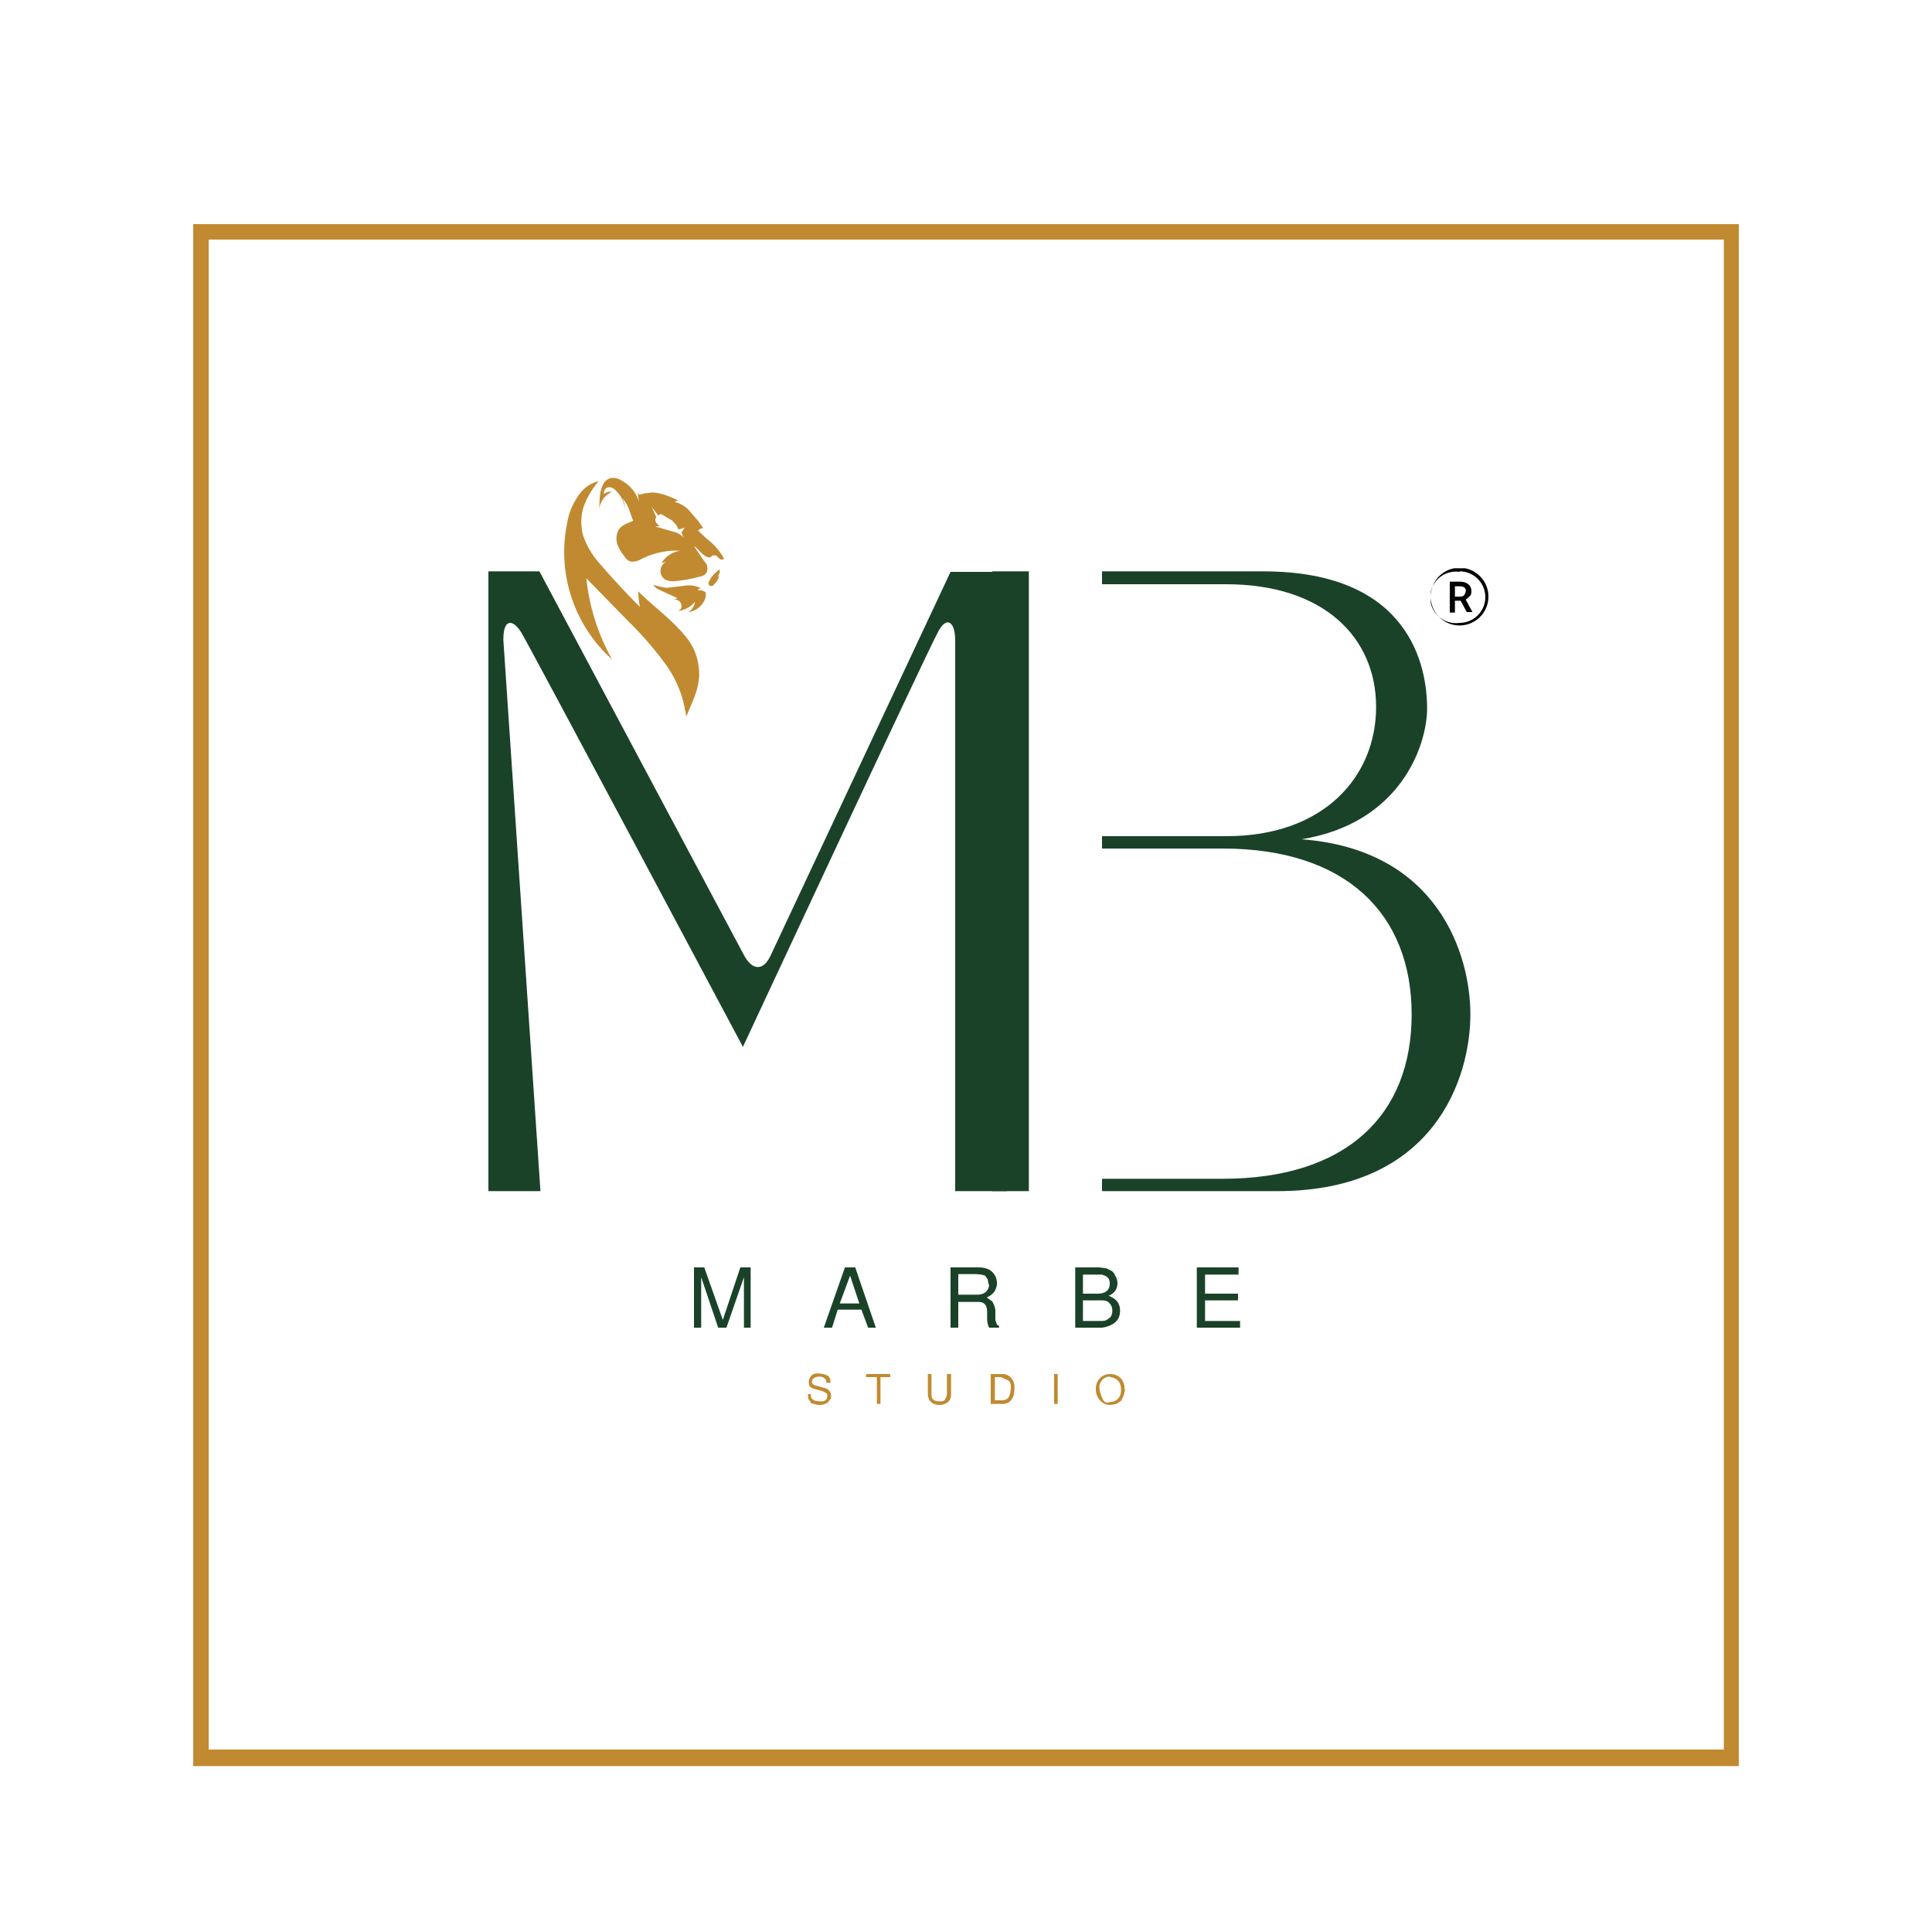 <svg xmlns="http://www.w3.org/2000/svg" width="500" viewBox="0 0 375 375" height="500" version="1.0"><defs><clipPath id="a"><path d="M37.5 43.5h300v299.3h-300Zm0 0"/></clipPath><clipPath id="b"><path d="M199.7 96.6h14.2v138.8h-14.2Zm0 0"/></clipPath><clipPath id="c"><path d="M109 93h27v46h-27Zm0 0"/></clipPath><clipPath id="d"><path d="M116 92.6h24.5V113H116Zm0 0"/></clipPath><clipPath id="e"><path d="M277.7 110.3H289v11.2h-11.3Zm0 0"/></clipPath></defs><path fill="#fff" d="M-37.5-37.5h450v450h-450z"/><path fill="#fff" d="M-37.5-37.5h450v450h-450z"/><g clip-path="url(#a)"><path transform="matrix(.751 0 0 .749 37.5 43.5)" fill="none" d="M0 0h399.6v399.3H0V0" stroke="#C18A30" stroke-width="8"/></g><path d="m104.9 231.2-7.2-107q0-3.2 1.3-3.3 1 0 2.2 1.9c1.8 3 43 80.4 43 80.4s35.7-76.6 37.8-80.4q1-2 2-2 1.3.2 1.4 3.3v107.1h10.1V111h-11l-34.8 74.2q-1.1 2.5-2.6 2.5t-2.8-2.5l-39.6-74.3h-9.9v120.3Zm0 0" fill="#1a4228"/><path d="M247.9 231.2c30.7 0 37.5-22.2 37.5-34.3 0-11.4-6.1-32-32.8-34 19.3-3.1 24.4-18.3 24.4-25.4 0-8-3.2-26.6-31.8-26.6h-52.6v120.3Zm-45.8-10.6.1-49.9c0-3.6 2.4-6 6-6h29.1c24 0 36.7 12.7 36.7 32.2s-12.6 31.9-36.7 31.9h-28.8c-4.3 0-6.4-1.7-6.4-8.2m.1-101.4c.5-4.6 2.6-5.8 6.3-5.8H238c19 0 29.1 10.4 29.1 23.8 0 13.6-10.2 25.1-29 25.1h-30c-3.6 0-6-2.4-6-6Zm0 0" fill="#1a4228"/><g clip-path="url(#b)"><path fill="#fff" d="M199.7 96.7h14.2v138.7h-14.2z"/></g><g clip-path="url(#c)"><path fill="#C18A30" d="M110.2 101a28 28 0 0 0 8.6 27 41 41 0 0 1-5-15.8l8.2 8.4q3.9 3.8 7.2 8.3a22 22 0 0 1 4 10.2c1.1-2.7 2.5-5.3 2.5-8.2q0-4.5-3-7.8c-2.5-3-6-5.5-8.8-8.3q0 1.4.3 3-4-4-7.7-8.3a16 16 0 0 1-3.3-5.5 10 10 0 0 1 .1-5.7q1-2.7 2.9-4.9-2.5.6-4 2.9a13 13 0 0 0-2 4.6m0 0"/></g><g clip-path="url(#d)"><path fill="#C18A30" d="M116.9 94.4q-.4 1-.5 2.3l-.1 2q.5-2.3 2.4-3.2-.7-.2-1.5.4v-.1q0-.6.4-1 .3-.3.9-.2t1 .6q1.6 1.5 1.8 3.7 0-1.2-.5-2.2a7 7 0 0 1 1.4 2.5l.7 1.9c-1 .4-2.2.8-2.8 1.7q-.7 1.2-.3 2.8.5 1.3 1.4 2.4.6.9 1.3 1 1 .1 2-.5 3.6-1.8 7.6-1.6a5 5 0 0 0-3.7 2.4l1-.3a2 2 0 0 0-1.2 1.8 2 2 0 0 0 1.1 1.8q1 .3 1.7.2a30 30 0 0 0 5.3-1q.6-.2.9-.8.2-.7 0-1.4l-.8-1.1-1.7-2.5c1 .6 1.7 2 2.9 2.2l.4-.1.3-.3h.7l.5.5.4.3h.4q.3-.1.1-.4-1.2-2.1-3.2-3.6l-1.7-1.6q.3-.4 1-.5l-1-1.4-2-2.3a6 6 0 0 0-2.6-1.4l.7-.3c-1.6-.7-3.3-1.5-5.1-1.5l-1.6.2-.6.2q-.3 0-.5-.3l.2 1.6a7 7 0 0 0-3.3-4q-1.1-.7-2.2-.5-1.2.4-1.6 1.6m9.6 4 1.3 1.7q.2-.3.4-.3t.5.2l1.7 1q.8.7 1.2 1.5l-.1.1.2.1h.3l.9-.3-.6.9q.1.6.5 1.1-.9-.9-2.1-1.2l-3.5-1 .8-.1-.7-.7-.1-.5q0-.3.2-.5zm0 0"/></g><path fill="#C18A30" d="m139.1 112.1.5-.4q-.2 1-1 1.7-.1.3-.4.3h-.5l-.2-.5.2-.5q.5-1 1.5-1.8s.4-.4.5-.3v.5q-.2.6-.6 1m-11.1 2.4 3.5 1.6-.6.3q1 0 1.3.8.3 1-.6 1.4a5 5 0 0 0 3.3-1.8q-.2 1.3-1.3 2a4 4 0 0 0 3.3-2.7q.2-.7 0-1.2l-.7-.3h-.7q0-.4.6-.4-1.6-.8-3.3-.5l-3.4.4q-1.4-.2-2.6-.6.4.7 1.3 1m-14.4-4.7q-.2 1.2.1 2.4l8.2 8.4q3.9 3.8 7.2 8.3 3.2 4.4 3.9 9.6.3-1.7.1-3.5a25 25 0 0 0-4.7-12.7c0 .8-.3 1-.3 1.9q-7.8-6.7-14.5-14.4m0 0"/><g clip-path="url(#e)"><path d="M283.3 111a5 5 0 1 0 0 9.9 5 5 0 0 0 0-10m0 10.5a5.6 5.6 0 1 1 0-11.2 5.6 5.6 0 0 1 0 11.2"/></g><path d="M282.4 115.8h1q.6 0 .8-.3t.3-.7-.2-.7-.9-.3h-1Zm1.1.8h-1.1v2.3h-1v-6h2q1 0 1.6.5t.6 1.3-.3 1l-.8.7 1.3 2.4h-1.1z"/><path d="M141 257.7h-1.6l-3.3-9.8v9.8h-1.4V246h2l3.6 10.2 3.4-10.2h2v11.7h-1.3v-9.8Zm26.2-3.5h-4.6l-1.1 3.5h-1.6L164 246h2l4 11.7h-1.5Zm-.4-1.2-1.8-5.4-2 5.4Zm24.8-1.1 1 .7.4.8.2.8v1.8q0 .4.2.7 0 .5.5.6v.4H192q-.4-.7-.4-2v-1q0-1-.4-1.5t-1.4-.5H186v5h-1.5V246h5.4q1.7 0 2.6.8a3 3 0 0 1 1 2.4 3 3 0 0 1-.5 1.5q-.5.7-1.4 1.1m.3-2.5-.2-1-.5-.7-.7-.2-1-.1H186v4h3.6q1.1 0 1.7-.5t.7-1.4m25.4 5q0 1.5-1 2.3t-2.5 1h-5.2V246h4.7l1.4.2 1 .5q.4.3.6.8a3 3 0 0 1 .5 1.5q0 1.8-1.7 2.5 1.2.5 1.7 1.2t.5 1.7m-2-5.2q0-.6-.2-1l-.5-.5-.8-.3h-3.7v3.7h2.8q1.2 0 1.8-.5t.6-1.4m-1.6 7.2q.6 0 1-.2l.7-.5a2 2 0 0 0 .4-1.3 2 2 0 0 0-.6-1.5q-.4-.5-1.5-.5h-3.6v4Zm20.1-4v4h6.8v1.3h-8.4V246h8.1v1.4h-6.5v3.7h6.4v1.3Zm0 0" fill="#1a4228"/><path d="M159.1 272h.7l.4-.2.3-.3v-.2l.1-.3q0-.4-.2-.6l-.8-.4-1.5-.4q-1.2-.3-1.1-1.3 0-.8.5-1.3t1.5-.4 1.6.4.6 1.4h-.8q0-.6-.4-.9t-1-.3-1 .3q-.4.2-.4.7 0 .3.2.5t.8.3l1.4.4q.6.1 1 .6.3.3.3 1v.4l-.3.4-.4.5-.7.3a3 3 0 0 1-2.1-.2q-.4.1-.5-.3l-.4-.6-.1-.9h.6v.6l.3.4.5.3zm11.8-4.7v5.2h-.7v-5.2h-2.1v-.6h4.7v.6Zm12.9-.6h.8v4q0 1-.7 1.5t-1.5.5q-1 0-1.6-.5t-.7-1.4v-4.1h.7v4q0 .7.4 1t1.2.3 1-.3.4-1Zm8.5 5.8v-5.8h2.3q1 0 1.7.8t.6 2q0 1.5-.6 2.2a2 2 0 0 1-1.7.8Zm.8-.7h1.3q.9 0 1.3-.5t.5-1.8-.6-1.6-1.3-.6h-1.2Zm12.2-5.1v5.8h-.7v-5.8Zm13.1 3-.3 1.2-.5 1-.9.6-1.2.2q-1.2 0-2-.9t-.8-2.2.8-2.1 2-.8 2 .8.8 2.3m-2.9-2.6q-.9 0-1.5.7t-.5 1.6.6 2 1.5.6a2 2 0 0 0 1.5-.6q.6-.7.6-1.7 0-1.2-.6-1.8t-1.5-.7m0 0" fill="#C18A30"/></svg>